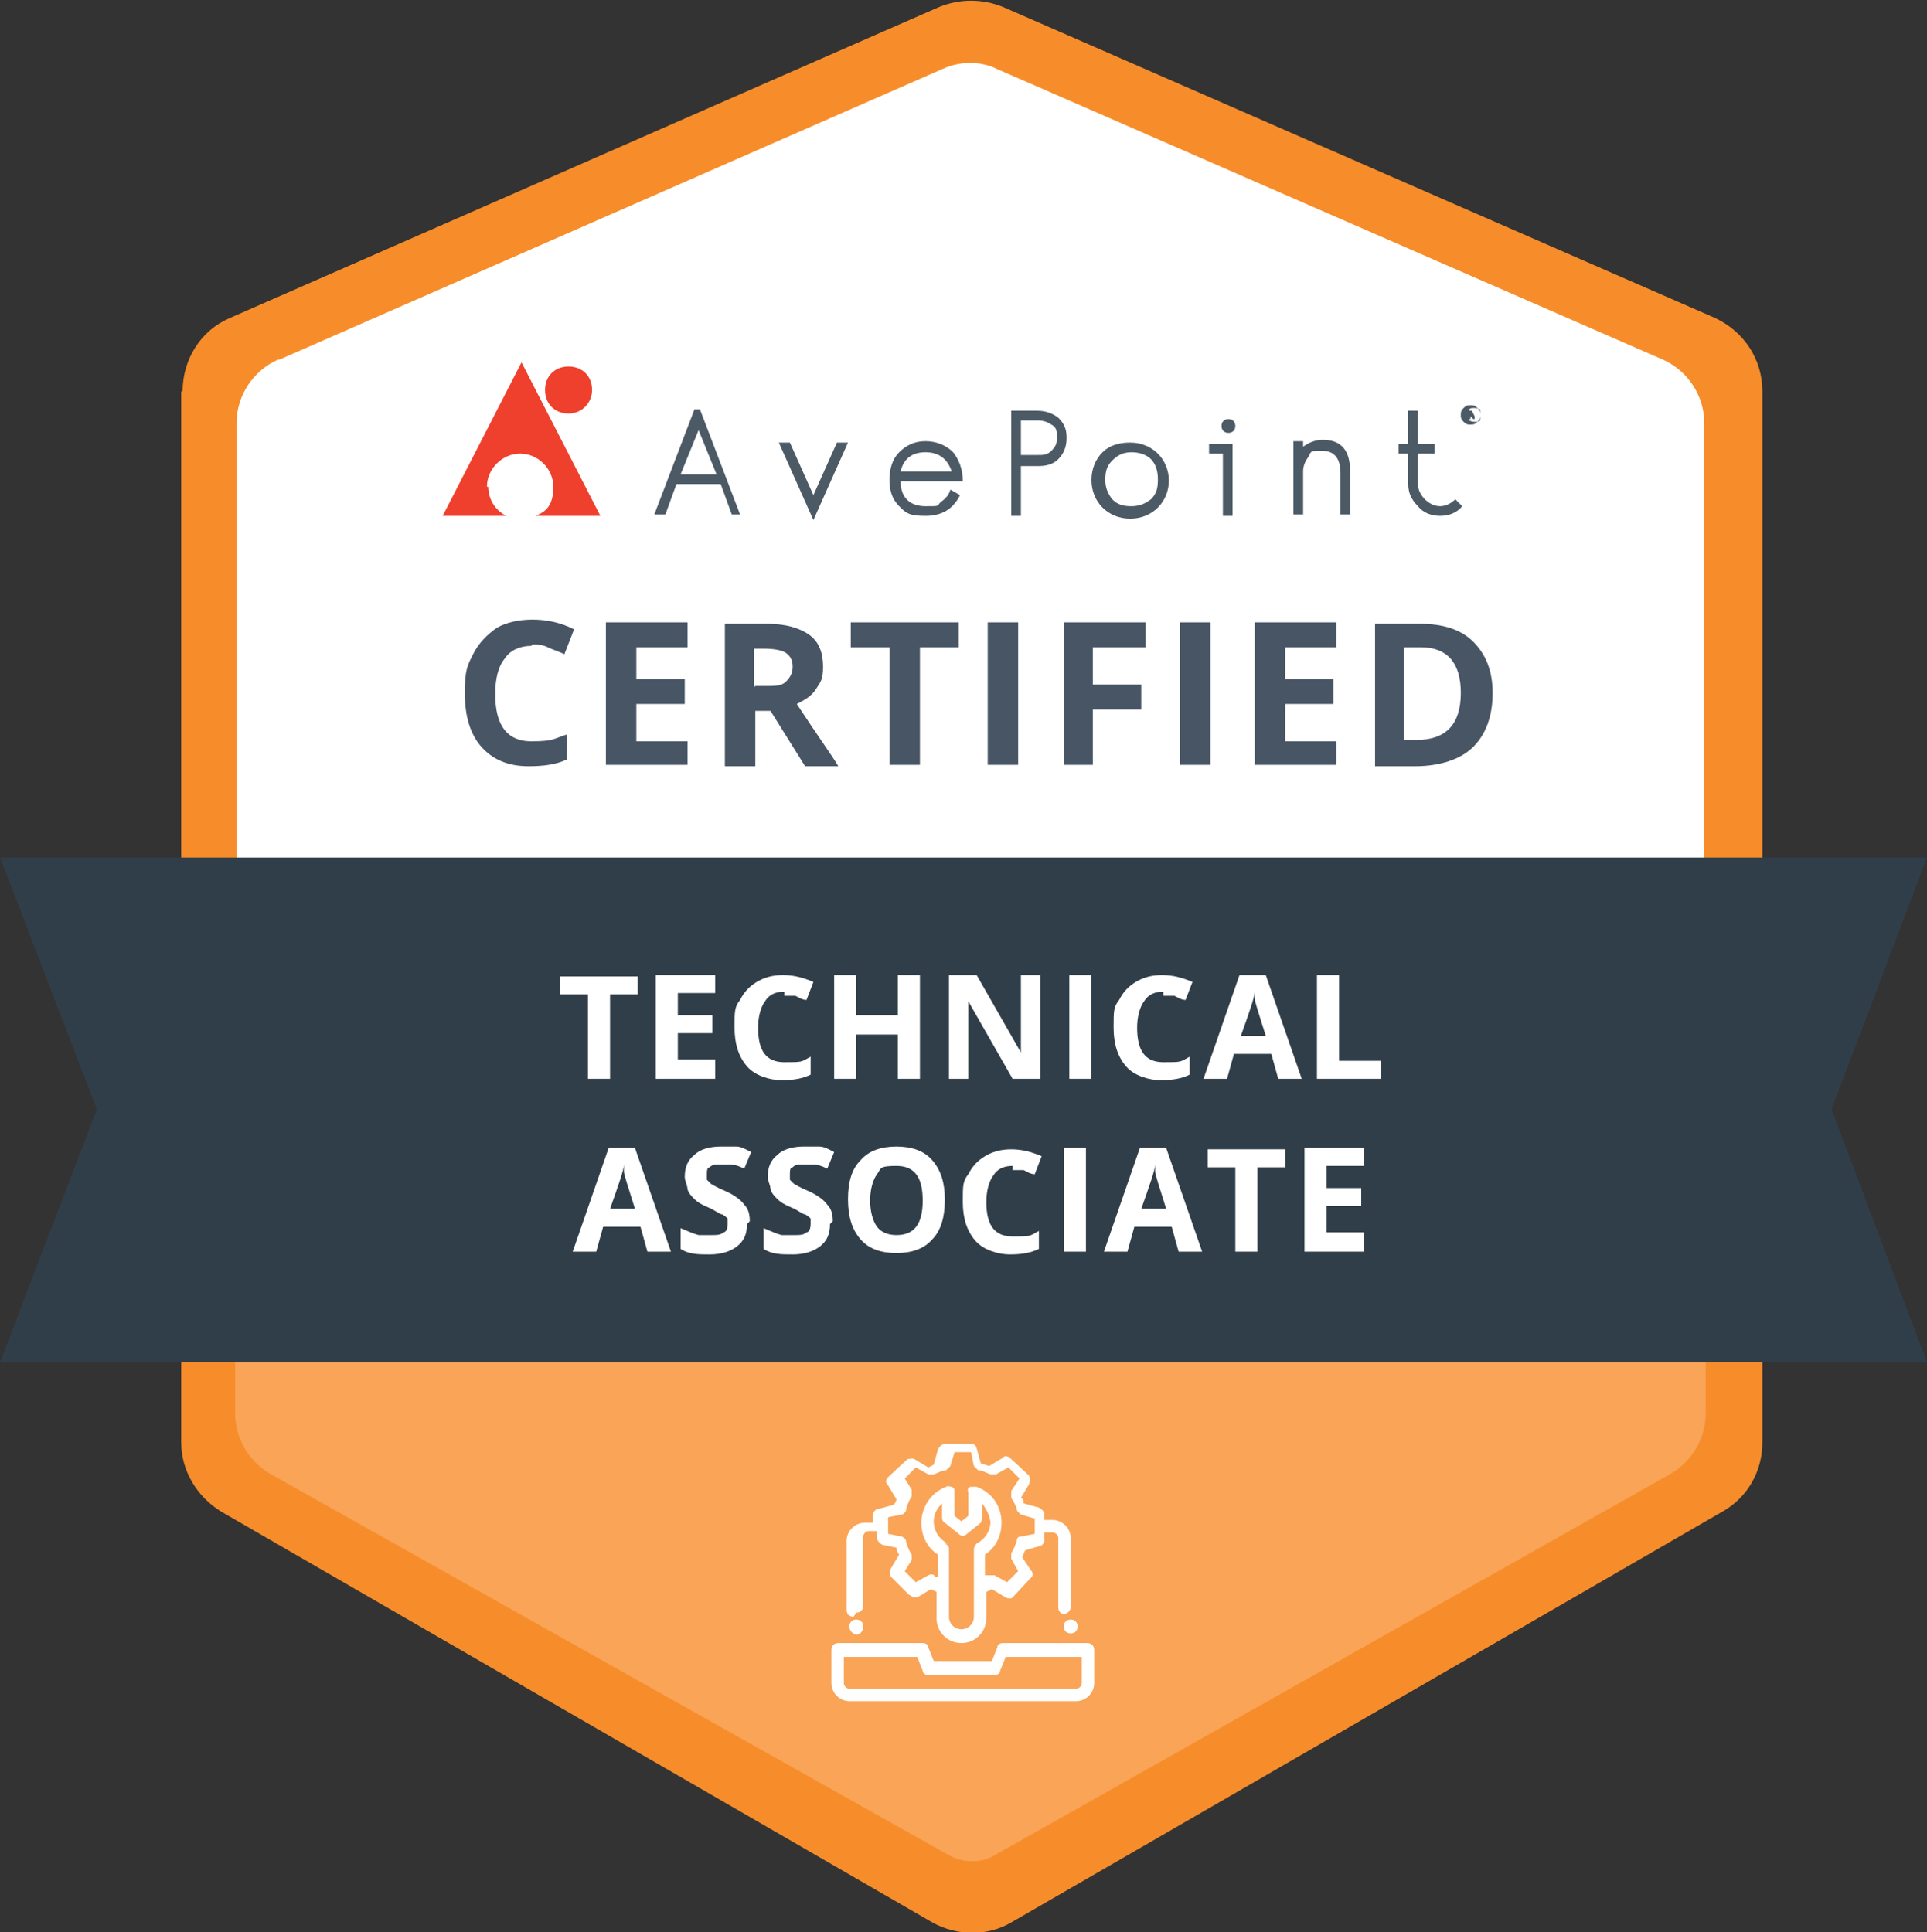 <?xml version="1.0" encoding="UTF-8"?>
<svg xmlns="http://www.w3.org/2000/svg" width="139.3" height="139.7" viewBox="0 0 139.3 139.7">
  <rect x="0" y="0" width="139.3" height="139.7" fill="#333333" stroke="none"/>
  <defs>
    <style>.cls-1{fill:#fff;}.cls-2{fill:#485565;}.cls-3{fill:#ef3f2d;fill-rule:evenodd;}.cls-4{fill:#303e49;}.cls-5{fill:#4c5a66;}.cls-6{fill:#f9a457;}.cls-7{fill:#f78d2a;}</style>
  </defs>
  <g id="b">
    <g id="c">
      <g>
        <path class="cls-7" d="M13.1,28.3V104.3c0,2,1.1,3.9,2.9,5l51.4,29.7c1.8,1,4,1,5.7,0l51.4-29.7c1.8-1,2.9-2.9,2.9-5V28.3c0-2.3-1.3-4.3-3.4-5.3L72.5,.5c-1.5-.6-3.1-.6-4.6,0L16.6,23c-2.1,.9-3.4,3-3.4,5.3h-.1Z"></path>
        <path class="cls-6" d="M120.7,106.6l-48.9,27.6c-.9,.5-2.1,.5-3.1,0l-49.1-27.6c-1.6-.9-2.6-2.6-2.6-4.4v-25.4H123.3v25.4c0,1.8-1,3.5-2.6,4.4h0Z"></path>
        <path class="cls-1" d="M20.2,26L68.1,5c1.3-.6,2.8-.6,4,0l48.1,21c1.8,.8,3,2.6,3,4.6v35.4c0,2.8-2.3,5.1-5.1,5.1H22.2c-2.8,0-5.1-2.3-5.1-5.1V30.6c0-2,1.2-3.8,3-4.6h.1Z"></path>
        <g>
          <path class="cls-2" d="M38.4,46.7c-.8,0-1.5,.3-1.9,.9-.5,.6-.7,1.5-.7,2.6,0,2.3,.9,3.4,2.6,3.4s1.6-.2,2.6-.5v1.8c-.8,.4-1.8,.5-2.8,.5-1.5,0-2.6-.5-3.4-1.4-.8-.9-1.2-2.2-1.2-3.9s.2-2,.6-2.8c.4-.8,1-1.4,1.7-1.9,.7-.4,1.6-.6,2.6-.6s2,.2,3,.7l-.7,1.8c-.4-.2-.8-.3-1.2-.5s-.8-.2-1.1-.2h0Z"></path>
          <path class="cls-2" d="M49.7,55.3h-5.9v-10.3h5.9v1.8h-3.7v2.3h3.5v1.8h-3.5v2.7h3.7v1.8h0Z"></path>
          <path class="cls-2" d="M54.6,51.4v4h-2.2v-10.3h3c1.4,0,2.4,.3,3.1,.8,.7,.5,1,1.3,1,2.3s-.2,1.1-.5,1.6-.8,.8-1.4,1.1c1.5,2.3,2.6,3.8,3,4.5h-2.4l-2.5-4h-1.1Zm0-1.8h.7c.7,0,1.2,0,1.5-.3s.5-.6,.5-1.1-.2-.8-.5-1-.9-.3-1.6-.3h-.7v2.8h0Z"></path>
          <path class="cls-2" d="M66.5,55.3h-2.2v-8.5h-2.8v-1.8h7.8v1.8h-2.8v8.5Z"></path>
          <path class="cls-2" d="M71.4,55.3v-10.3h2.2v10.3h-2.2Z"></path>
          <path class="cls-2" d="M79,55.3h-2.1v-10.3h5.9v1.8h-3.8v2.7h3.5v1.8h-3.5v4.1h0Z"></path>
          <path class="cls-2" d="M85.3,55.3v-10.3h2.2v10.3h-2.2Z"></path>
          <path class="cls-2" d="M96.6,55.3h-5.9v-10.3h5.9v1.8h-3.7v2.3h3.5v1.8h-3.5v2.7h3.7v1.8h0Z"></path>
          <path class="cls-2" d="M107.9,50.1c0,1.7-.5,3-1.4,3.9s-2.4,1.4-4.2,1.4h-2.9v-10.3h3.2c1.7,0,3,.4,3.9,1.3s1.4,2.1,1.4,3.7Zm-2.3,0c0-2.2-1-3.3-2.9-3.3h-1.2v6.7h.9c2.1,0,3.2-1.1,3.2-3.4Z"></path>
        </g>
        <polygon class="cls-4" points="132.4 80.2 139.3 62 130.5 62 106.6 62 32.7 62 10.3 62 0 62 7 80.2 0 98.5 10.3 98.5 10.3 98.5 130.5 98.5 130.5 98.5 139.3 98.5 132.4 80.2 132.4 80.2"></polygon>
        <g>
          <path class="cls-1" d="M44.1,78h-1.6v-6.1h-2v-1.3h5.6v1.3h-2v6.1Z"></path>
          <path class="cls-1" d="M51.7,78h-4.3v-7.5h4.3v1.3h-2.7v1.6h2.5v1.3h-2.5v1.9h2.7v1.3h0Z"></path>
          <path class="cls-1" d="M56.7,71.7c-.6,0-1.1,.2-1.4,.7-.3,.4-.5,1.1-.5,1.9,0,1.7,.6,2.5,1.9,2.5s1.2,0,1.9-.4v1.3c-.6,.3-1.3,.4-2.1,.4s-1.9-.3-2.5-1-.9-1.6-.9-2.8,0-1.5,.4-2c.3-.6,.7-1,1.2-1.3s1.1-.5,1.9-.5,1.5,.2,2.2,.5l-.5,1.3c-.3,0-.6-.2-.8-.3-.3,0-.6,0-.8,0v-.2Z"></path>
          <path class="cls-1" d="M66.5,78h-1.6v-3.2h-3v3.2h-1.6v-7.5h1.6v2.9h3v-2.9h1.6v7.5Z"></path>
          <path class="cls-1" d="M75.2,78h-2l-3.2-5.6h0v5.6h-1.4v-7.5h2l3.2,5.6h0v-5.6h1.4v7.5Z"></path>
          <path class="cls-1" d="M77.3,78v-7.5h1.6v7.5h-1.6Z"></path>
          <path class="cls-1" d="M84.1,71.7c-.6,0-1.1,.2-1.4,.7-.3,.4-.5,1.1-.5,1.9,0,1.7,.6,2.5,1.9,2.5s1.2,0,1.9-.4v1.3c-.6,.3-1.3,.4-2.1,.4s-1.9-.3-2.5-1-.9-1.6-.9-2.8,0-1.5,.4-2c.3-.6,.7-1,1.2-1.3s1.1-.5,1.9-.5,1.5,.2,2.2,.5l-.5,1.3c-.3,0-.6-.2-.8-.3-.3,0-.6,0-.8,0v-.2Z"></path>
          <path class="cls-1" d="M92.4,78l-.5-1.8h-2.7l-.5,1.8h-1.7l2.6-7.5h1.9l2.6,7.5h-1.7Zm-.9-3.1c-.5-1.6-.8-2.5-.8-2.7s0-.4,0-.5c0,.4-.4,1.5-1,3.2h1.9Z"></path>
          <path class="cls-1" d="M95.2,78v-7.5h1.6v6.2h3v1.3h-4.6Z"></path>
          <path class="cls-1" d="M46.8,90.5l-.5-1.8h-2.7l-.5,1.8h-1.7l2.6-7.5h1.9l2.6,7.5h-1.7Zm-.9-3.1c-.5-1.6-.8-2.5-.8-2.7s0-.4,0-.5c0,.4-.4,1.5-1,3.2h1.9Z"></path>
          <path class="cls-1" d="M54,88.5c0,.7-.2,1.2-.7,1.6s-1.2,.6-2,.6-1.5,0-2.1-.4v-1.5c.5,.2,.9,.4,1.3,.5,.3,0,.7,0,1,0s.6,0,.8-.2c.2,0,.3-.3,.3-.6s0-.3,0-.4c0,0-.2-.2-.4-.3-.2,0-.5-.3-1-.5s-.8-.4-1-.6-.4-.4-.5-.7c0-.3-.2-.6-.2-.9,0-.7,.2-1.2,.7-1.6,.4-.4,1.1-.6,1.9-.6s.8,0,1.1,0c.4,0,.7,.2,1.1,.4l-.5,1.2c-.4-.2-.7-.3-1-.3h-.8c-.3,0-.5,0-.7,.2-.2,0-.2,.3-.2,.5v.4c0,0,.2,.2,.3,.3,0,0,.5,.3,1,.5,.7,.3,1.2,.7,1.4,1,.3,.3,.4,.7,.4,1.2h0Z"></path>
          <path class="cls-1" d="M60,88.5c0,.7-.2,1.2-.7,1.6s-1.2,.6-2,.6-1.5,0-2.1-.4v-1.5c.5,.2,.9,.4,1.3,.5,.3,0,.7,0,1,0s.6,0,.8-.2c.2,0,.3-.3,.3-.6s0-.3,0-.4c0,0-.2-.2-.4-.3-.2,0-.5-.3-1-.5s-.8-.4-1-.6-.4-.4-.5-.7c0-.3-.2-.6-.2-.9,0-.7,.2-1.2,.7-1.6,.4-.4,1.1-.6,1.9-.6s.8,0,1.1,0c.4,0,.7,.2,1.1,.4l-.5,1.2c-.4-.2-.7-.3-1-.3h-.8c-.3,0-.5,0-.7,.2-.2,0-.2,.3-.2,.5v.4c0,0,.2,.2,.3,.3,0,0,.5,.3,1,.5,.7,.3,1.2,.7,1.4,1,.3,.3,.4,.7,.4,1.2h0Z"></path>
          <path class="cls-1" d="M68.3,86.8c0,1.2-.3,2.2-.9,2.8-.6,.7-1.5,1-2.6,1s-2-.3-2.6-1-.9-1.6-.9-2.9,.3-2.2,.9-2.8c.6-.7,1.5-1,2.6-1s2,.3,2.6,1,.9,1.6,.9,2.8h0Zm-5.4,0c0,.8,.2,1.5,.5,1.9s.8,.6,1.4,.6c1.3,0,1.9-.8,1.9-2.5s-.6-2.5-1.9-2.5-1.1,.2-1.4,.6c-.3,.4-.5,1.1-.5,1.9Z"></path>
          <path class="cls-1" d="M73.2,84.3c-.6,0-1.1,.2-1.4,.7-.3,.4-.5,1.1-.5,1.9,0,1.7,.6,2.5,1.9,2.5s1.2,0,1.9-.4v1.3c-.6,.3-1.3,.4-2.1,.4s-1.9-.3-2.5-1-.9-1.6-.9-2.8,0-1.5,.4-2c.3-.6,.7-1,1.2-1.3s1.1-.5,1.9-.5,1.5,.2,2.2,.5l-.5,1.3c-.3,0-.6-.2-.8-.3-.3,0-.6,0-.8,0v-.2Z"></path>
          <path class="cls-1" d="M76.9,90.5v-7.5h1.6v7.5h-1.6Z"></path>
          <path class="cls-1" d="M85.2,90.5l-.5-1.8h-2.7l-.5,1.8h-1.7l2.6-7.5h1.9l2.6,7.5h-1.7Zm-.9-3.1c-.5-1.6-.8-2.5-.8-2.7s0-.4,0-.5c0,.4-.4,1.5-1,3.2h1.9Z"></path>
          <path class="cls-1" d="M90.9,90.5h-1.6v-6.1h-2v-1.3h5.6v1.3h-2v6.1Z"></path>
          <path class="cls-1" d="M98.6,90.5h-4.3v-7.5h4.3v1.3h-2.7v1.6h2.5v1.3h-2.5v1.9h2.7v1.3h0Z"></path>
        </g>
        <path class="cls-5" d="M51.8,34.3l-1.3-3.2-1.3,3.2h2.6Zm1.9,2.9h-.8l-.8-2.2h-3.2l-.8,2.2h-.8l2.9-7.6h.4l2.9,7.6h.2Z"></path>
        <polygon class="cls-5" points="61.3 32 58.8 37.6 56.3 32 57.1 32 58.8 35.8 60.5 32 61.3 32 61.3 32"></polygon>
        <path class="cls-5" d="M68.8,34.1c-.3-.9-.9-1.4-1.9-1.4s-1.6,.5-1.8,1.4h3.7Zm.8,.7h-4.5c0,1.2,.7,1.8,1.8,1.8s.8,0,1.1-.3c.3-.2,.6-.5,.7-.9l.7,.4c-.5,1-1.3,1.5-2.5,1.5s-1.4-.2-1.9-.7-.7-1.1-.7-1.9,.2-1.5,.7-2,1.1-.8,1.9-.8,1.5,.3,2,.8c.4,.5,.7,1.2,.7,2.1"></path>
        <path class="cls-5" d="M76.4,31.6c0-.4,0-.7-.4-.9-.3-.2-.6-.3-1-.3h-1.2v2.5h1.2c.4,0,.7,0,1-.3s.4-.5,.4-.9m.7,0c0,.6-.2,1.1-.6,1.5s-.9,.5-1.5,.5h-1.2v3.6h-.7v-7.6h1.9c.6,0,1.1,.2,1.5,.5,.4,.4,.6,.8,.6,1.4"></path>
        <path class="cls-5" d="M83.7,34.6c0-.6-.2-1.1-.5-1.4s-.8-.5-1.4-.5-1,.2-1.4,.6c-.4,.4-.5,.8-.5,1.4s.2,1,.5,1.4c.4,.4,.8,.5,1.4,.5s1-.2,1.4-.5c.4-.4,.5-.8,.5-1.4m.8,0c0,.8-.3,1.5-.8,2s-1.2,.8-2,.8-1.5-.3-2-.8-.8-1.2-.8-2,.3-1.5,.8-2,1.2-.7,2-.7,1.5,.3,2,.8,.8,1.2,.8,2"></path>
        <path class="cls-5" d="M89.3,30.8c0,.3-.2,.5-.5,.5s-.5-.2-.5-.5,.2-.5,.5-.5,.5,.2,.5,.5m-.2,6.5h-.7v-4.5h-1v-.7h1.7v5.2h0Z"></path>
        <path class="cls-5" d="M97.6,37.2h-.7v-3c0-1-.4-1.6-1.3-1.6s-.8,0-1,.4c-.2,.3-.4,.6-.4,1.1v3.1h-.7v-5.3h.7v.4c.4-.3,.9-.5,1.4-.5,1.4,0,2,.8,2,2.3v3h0Z"></path>
        <path class="cls-5" d="M105.7,36.6c-.4,.5-1,.7-1.6,.7s-1.2-.2-1.6-.7c-.5-.5-.7-1-.7-1.6v-2.2h-.7v-.7h.7v-2.4h.7v2.4h1.2v.7h-1.2v2.2c0,.4,.2,.8,.5,1.1s.7,.5,1.1,.5,.8-.2,1.1-.5l.5,.5h0Z"></path>
        <path class="cls-5" d="M106.4,29.7h0v.2h0m.3,.4h-.2l-.2-.2h0v.2h-.2v-.6h.3l.2,.4h0v.2Zm.3-.3c0-.1,0-.3,0-.4,0,0-.2-.1-.4-.1s-.3,0-.4,.1c0,0,0,.2,0,.4s0,.3,0,.4c0,0,.2,.1,.4,.1s.3,0,.4-.1c0,0,0-.2,0-.4m0,0c0,.2,0,.3-.2,.5s-.3,.2-.5,.2-.3,0-.5-.2-.2-.3-.2-.5,0-.3,.2-.5,.3-.2,.5-.2,.3,0,.5,.2,.2,.3,.2,.5"></path>
        <path class="cls-3" d="M35.2,35.2c0-1.3,1.1-2.4,2.4-2.4s2.4,1.1,2.4,2.4-.5,1.8-1.3,2.1h4.7l-5.7-11.1-5.7,11.1h4.6c-.8-.4-1.3-1.2-1.3-2.1"></path>
        <path class="cls-3" d="M42.8,28.2c0,.9-.7,1.7-1.7,1.7s-1.7-.7-1.7-1.7,.7-1.7,1.7-1.7,1.7,.7,1.7,1.7"></path>
      </g>
    </g>
  </g>
  <g id="Isolation_Mode">
    <g>
      <path class="cls-1" d="M61.9,116.6c.3,0,.5-.2,.5-.5v-5c0-.2,.2-.4,.4-.4h.6v.5c0,.2,.2,.4,.4,.5l1,.2h0c0,.2,.1,.4,.2,.5l-.6,1c-.1,.2-.1,.5,0,.6l1.3,1.3c0,0,.2,.1,.3,.2,.1,0,.2,0,.3,0l1-.6,.4,.2v1.9c0,1,.8,1.8,1.8,1.8s1.8-.8,1.8-1.8v-1.9l.4-.2h0l1,.6c.2,.1,.4,.1,.5,0l1.3-1.4c.2-.1,.2-.4,0-.6l-.6-.9,.2-.5h0l1-.3c.2,0,.4-.2,.4-.5v-.5h.6c.2,0,.4,.2,.4,.4v5c0,.3,.2,.5,.4,.5s.5-.2,.5-.5v-5c0-.7-.6-1.3-1.3-1.3h-.6v-.4c0-.2-.2-.4-.4-.5l-1.1-.3c0-.2,0-.3-.2-.4l.6-1c0,0,.1-.3,0-.6l-1.4-1.3c-.1-.1-.4-.2-.5,0l-1,.6-.6-.2-.3-1.1c-.1-.3-.3-.3-.4-.3h-1.9c-.2,0-.4,.2-.5,.4l-.3,1.1-.4,.2h0l-1-.6c-.2-.1-.4,0-.5,0l-1.4,1.3c-.2,.2-.2,.4,0,.6l.6,1c0,.1-.1,.3-.2,.4l-1.1,.3c-.2,0-.4,.2-.4,.5v.5h-.6c-.7,0-1.3,.6-1.3,1.3v5c0,.3,.2,.5,.5,.5Zm3.6-7.5c.1-.3,.2-.6,.4-.9,0-.2,0-.3,0-.5l-.5-.8,.8-.8,.9,.5h.4c.3-.1,.6-.3,.9-.3h0l.3-.3,.3-1h1.2l.2,1,.3,.3h0c.3,0,.6,.2,.9,.3h.4l.9-.5,.8,.8-.6,.9c0,.2,0,.3,0,.5,.2,.3,.3,.5,.4,.8,0,.2,.2,.3,.3,.4l1,.3v1.1l-1,.2c-.2,0-.3,.1-.3,.3-.1,.3-.2,.6-.4,.9,0,.1,0,.3,0,.4l.5,.9-.8,.8-.9-.5c0,0-.1,0-.2,0s-.2,0-.2,0h-.3v-1.5c.8-.5,1.2-1.4,1.2-2.3,0-1.2-.7-2.2-1.8-2.6-.1,0-.3,0-.4,0-.2,0-.3,.2-.2,.4v1.7l-.5,.4-.5-.4v-1.7c0-.2,0-.3-.2-.4-.1,0-.3-.1-.4,0-1.1,.4-1.8,1.5-1.8,2.6,0,.9,.4,1.8,1.2,2.3v1.6h-.2c-.1-.2-.3-.2-.5-.1l-.9,.5-.8-.8,.5-.8c0-.1,0-.3,0-.4-.2-.3-.3-.6-.4-.9,0-.2-.1-.3-.3-.4l-1-.2v-1.2l1-.2c.1,0,.3-.2,.3-.3Zm3,2.5h0c-.6-.3-1-.9-1-1.6,0-.5,.2-.9,.6-1.3h0v1c0,.1,0,.3,.2,.4l1,.8c.2,.2,.4,.2,.6,0l1-.8c0,0,.1-.2,.1-.4v-1h0c.3,.4,.5,.8,.6,1.3,0,.7-.4,1.3-1,1.6h0c-.1,.1-.2,.3-.2,.4v4.9c0,.5-.4,.9-.9,.9s-.9-.4-.9-.9v-4.9c0-.2-.1-.3-.3-.4Z"></path>
      <path class="cls-1" d="M78.7,118.8h-6.2c-.2,0-.4,.1-.4,.3l-.4,1h-4.2l-.4-1c0-.2-.2-.3-.4-.3h-6.1c-.3,0-.5,.2-.5,.5v2.4c0,.7,.6,1.3,1.3,1.3h16.4c.7,0,1.3-.6,1.3-1.3v-2.4c0-.3-.2-.5-.5-.5Zm-.5,1v1.9c0,.2-.2,.4-.4,.4h-16.4c-.2,0-.4-.2-.4-.4v-1.9h5.3l.4,1c0,.2,.2,.3,.4,.3h4.8c.2,0,.4-.1,.4-.3l.4-1h5.4Z"></path>
      <path class="cls-1" d="M77.4,117.1c-.3,0-.5,.2-.5,.5s.2,.5,.5,.5,.5-.2,.5-.5-.2-.5-.5-.5Z"></path>
      <path class="cls-1" d="M61.9,118.2h0c.3,0,.5-.3,.5-.6,0-.3-.2-.5-.5-.5s-.5,.2-.5,.5,.2,.5,.5,.6Z"></path>
    </g>
  </g>
</svg>

